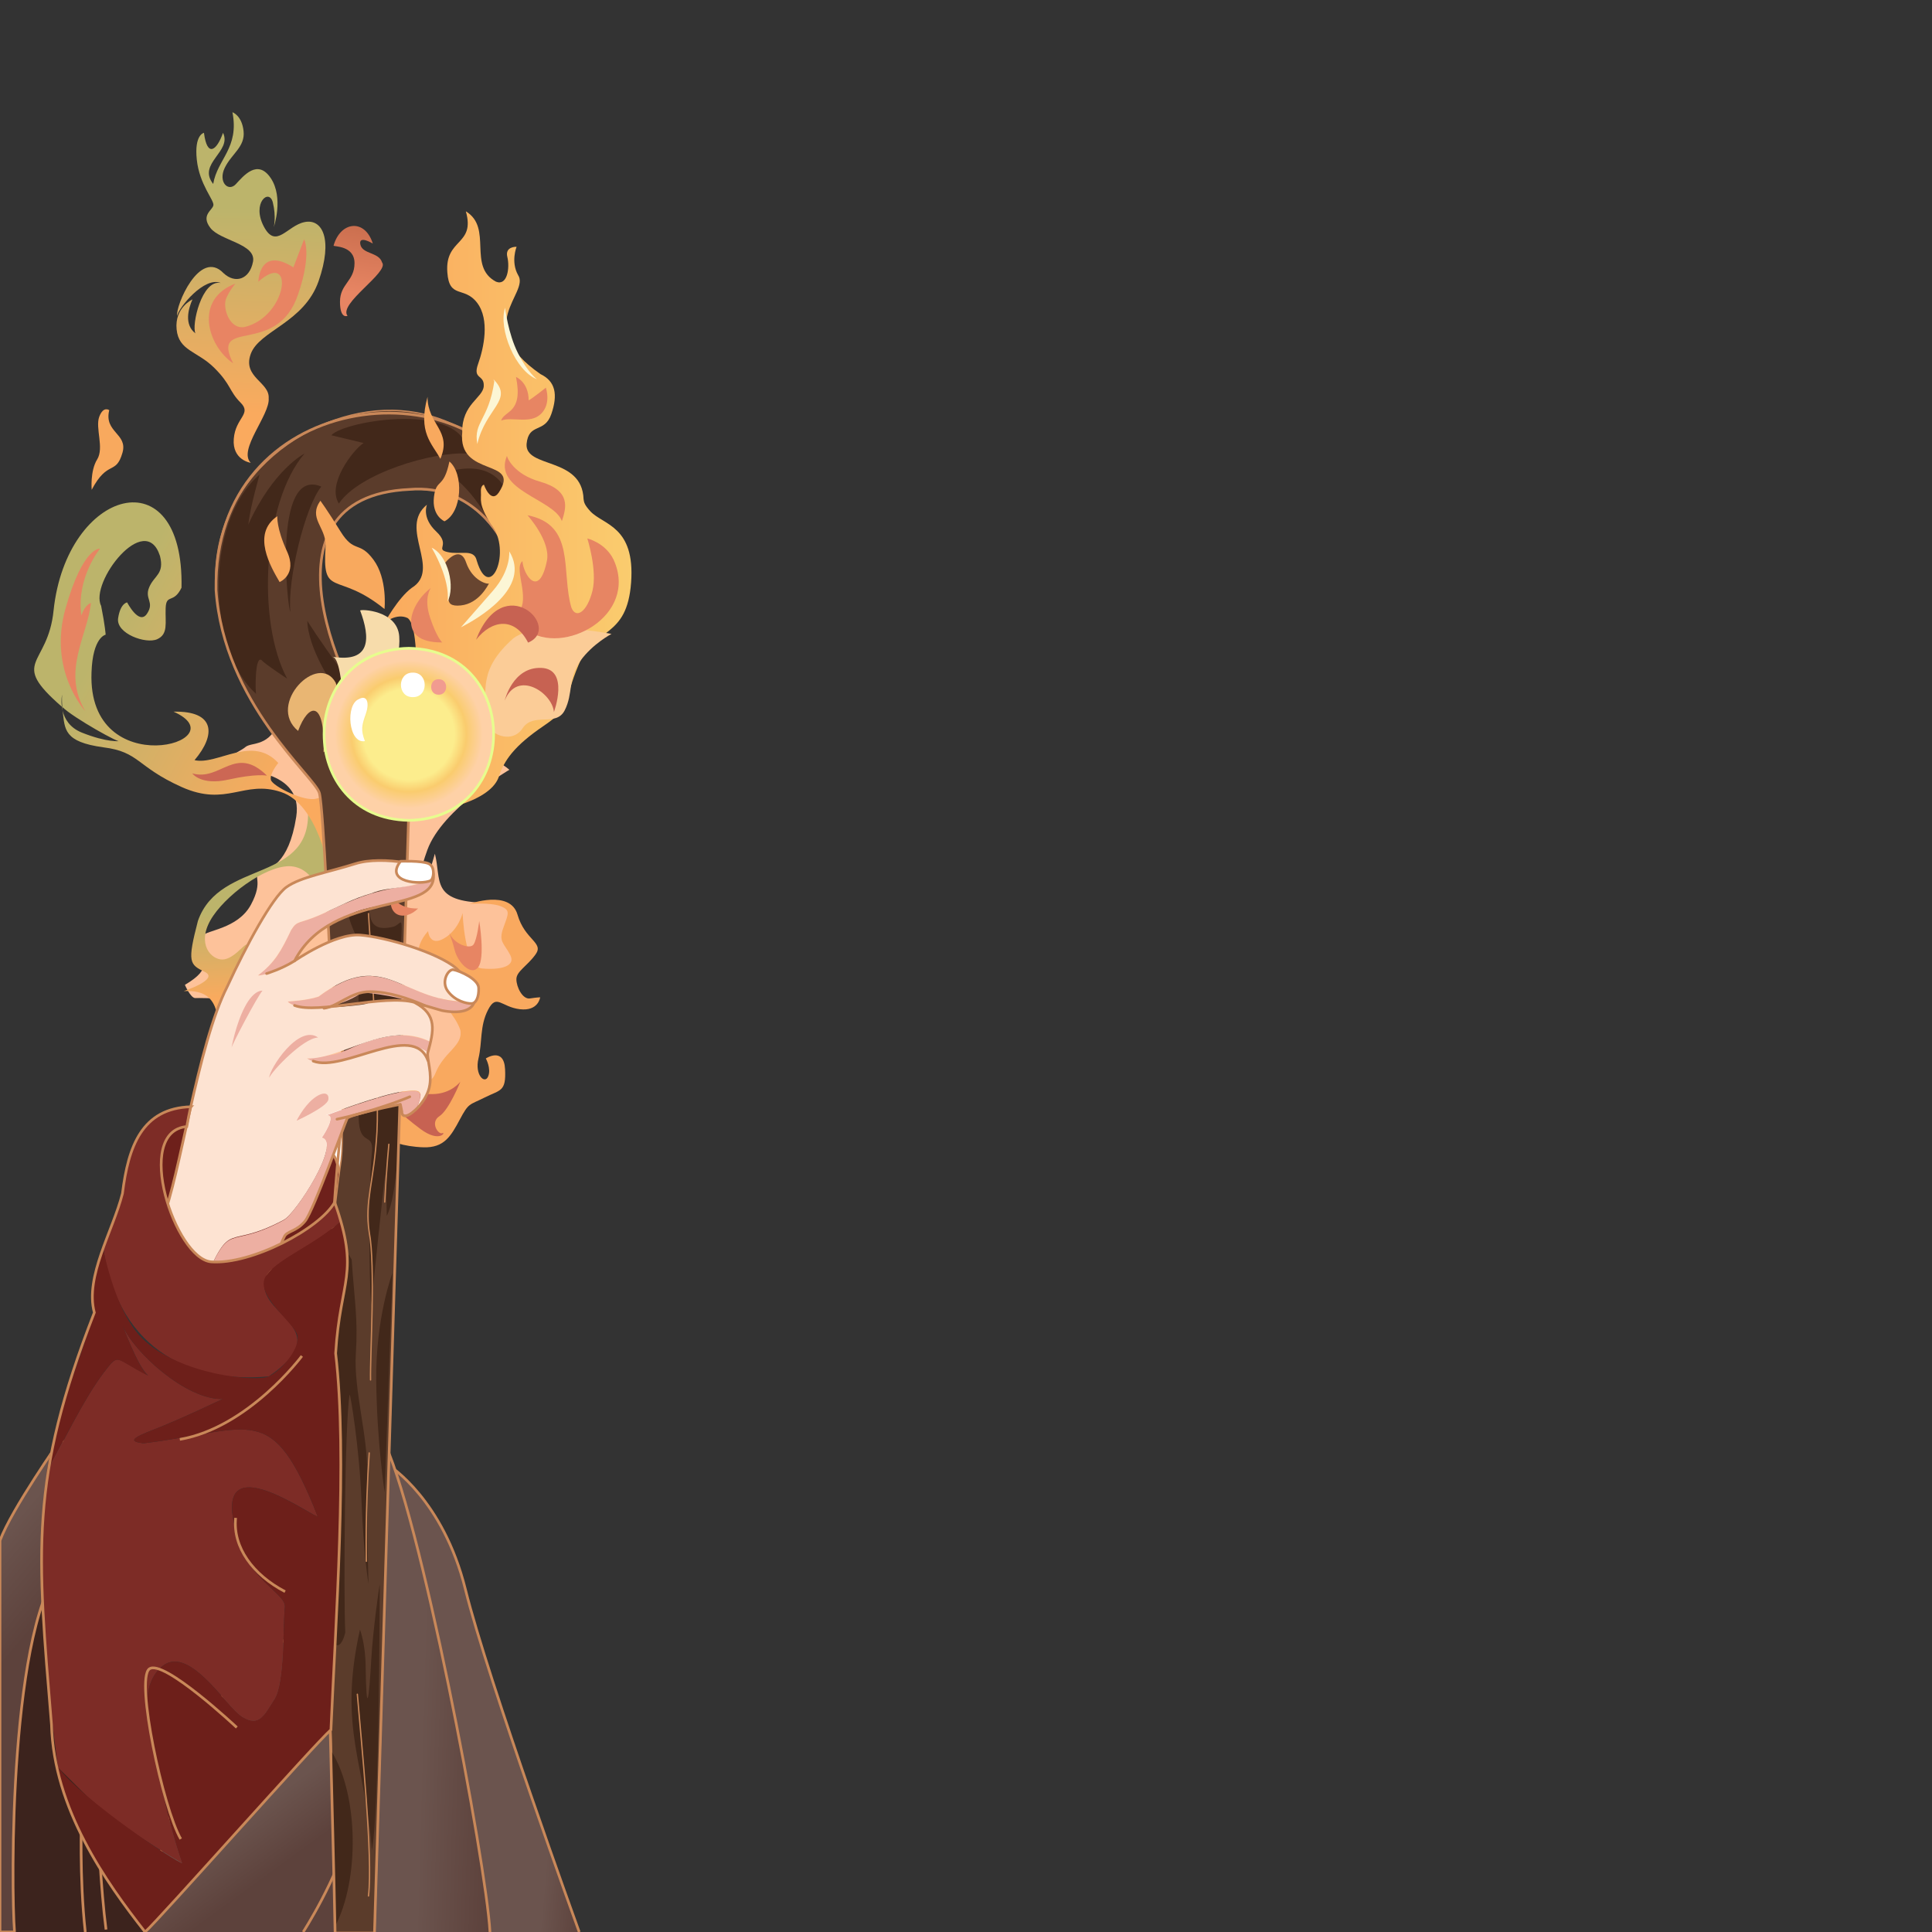 <svg version="1.1" id="图层_1" xmlns="http://www.w3.org/2000/svg" x="0" y="0" viewBox="0 0 1024 1024" style="enable-background:new 0 0 1024 1024" xml:space="preserve"><rect x="0" y="0" width="1024" height="1024" fill="#333333" stroke="none"/><style>.st3{fill:#c76252}.st11,.st7{fill:#fff;stroke:#c98859;stroke-width:1.417;stroke-miterlimit:10}.st11{fill:none}.st16{fill:#42281a}.st17{fill:none;stroke:#c98859;stroke-width:.709;stroke-linecap:round;stroke-linejoin:round;stroke-miterlimit:10}.st20{fill:#684530}.st22{fill:#fcf6d5}.st23{fill:#e78563}.st24{fill:#f8a95e}.st27{fill:#edafa2}.st29{fill:none;stroke:#c98859;stroke-width:1.417;stroke-linecap:round;stroke-linejoin:round;stroke-miterlimit:10}.st30{fill:#7d2c26}.st32{fill:#fff}</style><path d="M257.5 478.5c-29.4-.6-23.4-11.9-27-26l-5 17s-7 3 1-19S270 408 270 408c-33.8-29-59.3 64.5-78 13.5-11.5-27-6.5-31-20.5-41s-17.5-15-23 .5-15 12-18.5 15-15.9 7.4-9.2 10 40.2 1.5 36.2 27-14.5 27.5-19 29.5 2 4-5 17-24 13.5-25.5 16.5c-.9 13.8 5.9 16.8-9.5 26 0 0 3 7 5.5 7s32.5-1.5 44.5 16c15.5 19.9 60.2 62.8 76 46.5 6-10.5 13.5-9.5 20-32s16-35.5 20-36.5 8 0 8-1.5l2.5-14.5c-1-19 3.5-27-17-28.5z" style="fill:#fdc29a"/><linearGradient id="SVGID_1_" gradientUnits="userSpaceOnUse" x1="142" y1="529.32" x2="139.624" y2="463.963" gradientTransform="translate(-.02 -.905)"><stop offset="0" style="stop-color:#faaa5e"/><stop offset=".699" style="stop-color:#bcb46b"/></linearGradient><path d="m182 438.3-18.9-10.8c3.6 41.3-46.5 27.2-58.2 60.6-5.7 21.9-4.5 23.1 3.6 27 8.1 3.9-11.1 10.2-11.1 10.2 23.6-1.3 14.5 20.7 23.4 24.3 21.1 2.3 21.1-20.2 13.5-36.9-3.6-12-2.4-11.4-3.6-12-1.2-.6-7.5 8.7-13.8 7.8-6.3-.9-12.9-9.9-3.9-23.1s30.9-28.2 42.6-26.1 12.6 15.9 16.5 11.1c12-13.9 13.1-16.7 9.9-32.1z" style="fill:url(#SVGID_1_)"/><path d="M280.9 529.2c-3.9.6-7.2-6-7.2-10.2s5.7-6.9 10.2-13.2-5.7-7.5-9.6-21-25.5-5.7-25.5-5.7 11.1-.9 16.5 1.2 4.2 3.9 1.5 11.4.3 8.1 3.6 14.4c3.3 6.3-5.7 8.1-15 7.2-9.3-.9-10.2-29.4-10.2-29.4s-2.1 9-9.9 13.5-8.4-3.9-8.4-3.9C209.6 512.9 239 530.6 244 546c1.5 8.4-8.7 11.4-13.2 22.8s-18-.9-18.9-3.6l-8.7 29.7s.3 6.6 1.2 8.1 9.3 4.8 20.1 5.1 14.4-5.7 19.2-14.7 4.8-7.5 13.2-11.7 11.4-3 10.8-15-10.2-5.7-10.2-5.7 3 5.4 1.2 9.6c-1.8 4.2-7.2-.9-5.1-9.6 2.1-8.7.6-17.1 5.1-25.8s6.9-1.5 16.8-.3 10.8-6.3 10.8-6.3-1.5 0-5.4.6z" style="fill:#f9a95f"/><path class="st3" d="M234.4 600.6c-2.1.9-6.6-5.7-1.5-9s11.1-18.3 11.1-18.3-4.8 6.6-15 6.6-20.7-.3-22.8-6.9l-3.6 7.8s10.2 10.2 20.4 17.7 13.5 1.2 11.4 2.1z"/><linearGradient id="SVGID_00000112607333841153481790000015972434233178049434_" gradientUnits="userSpaceOnUse" x1="138.903" y1="434.248" x2="-10.022" y2="352.962" gradientTransform="translate(-.02 -.905)"><stop offset="0" style="stop-color:#faaa5e"/><stop offset=".699" style="stop-color:#bcb46b"/></linearGradient><path style="fill:url(#SVGID_00000112607333841153481790000015972434233178049434_)" d="M32.8 374.5c.1.7.2 1.4.4 2.1-.1-.7-.1-1.3-.2-1.9l-.2-.2z"/><linearGradient id="SVGID_00000005951465106297159110000012518758185488991878_" gradientUnits="userSpaceOnUse" x1="129.016" y1="452.095" x2="-20.247" y2="370.624" gradientTransform="translate(-.02 -.905)"><stop offset="0" style="stop-color:#faaa5e"/><stop offset=".699" style="stop-color:#bcb46b"/></linearGradient><path style="fill:url(#SVGID_00000005951465106297159110000012518758185488991878_)" d="M186.8 454c.6-2.9-4.9-26.4-6.6-31-.6-.9-6.3-1.5-12.6.3s-23.1-6.6-24-9.9 3.9-9 3.9-9c-13.8-15.1-32.2 1.3-44.4-1.5 11.4-13.4 11.1-26.2-11.1-25.7 35.6 15.9-45.7 38.7-43.5-20.7.6-18.9 7.5-20.1 7.5-20.1s-.3-4.8-2.4-15.3c-6.3-12.3 23.4-50.8 31.2-26.4 2.4 9.6-3 10.2-5.7 16.5s3 7.8-1.2 14.1-10.5-6-10.5-6-3.6.3-4.8 8.4 14.7 13.8 20.7 11.1c6-2.7 4.2-8.7 4.5-16.5s4.2-2.1 8.4-10.8c1.5-70.3-60.9-52.7-67.8 12-3 30.2-24 26.4 4.4 51.1-.5-3.6.1-6.4.1-6.4s-.2 2.2.1 6.5c6.1 5.9 31.1 19.8 30.5 18.1 0 0-6.6.9-20.1-4.5-6.5-2.6-9.2-7.4-10.2-11.6 1.2 9.9.5 16.5 21.6 19.4 19.2 2.4 17.4 10.2 41.4 21s33-3.9 52.8 2.7 25.5 42.3 25.5 42.3L186 638.2c9-22.9.8-176.4.8-184.2z"/><linearGradient id="SVGID_00000096763134754902047190000015908874083462203030_" gradientUnits="userSpaceOnUse" x1="130.447" y1="219.788" x2="136.385" y2="64.818" gradientTransform="translate(-.02 -.905)"><stop offset="0" style="stop-color:#faaa5e"/><stop offset=".699" style="stop-color:#bcb46b"/></linearGradient><path style="fill:url(#SVGID_00000096763134754902047190000015908874083462203030_)" d="M161.5 117.7c-9.3 1.8-15.2 14.7-21.7 2.3s2.9-20.4 4.8-12.7c1.9 7.7.5 13.1.5 13.1s5.4-15.6-1.6-26-14.5-1.1-18.5 3.2c-4 4.3-9.5-1.1-5.9-8.6s10.9-11.1 10-19.5-5.9-10-5.9-10c3.7 19-8 24.8-10.2 38-8.6-10.8 10.1-17.2 5.2-27.1-3.3 9.4-8.4 13.3-10.1 0 0 0-5.2.9-3.8 14.2 1.4 13.3 9.3 21.5 8.8 24.2-.5 2.7-6.8 5.2-1.6 12 5.2 6.8 24.4 8.4 22.6 17.9s-9.5 11.8-15.6 6.1c-12.7-13.3-25.6 17.6-24.6 22.6.8-4.4 14.5-21.1 23.1-17.4-10.1-2.1-15.6 22.6-13.4 26.7-6.1-4.6-3.8-13-1.6-18 0 0-9.5 4.3-8.4 15.8s10.9 11.5 19.9 20.4 7.9 12.4 14 18.5-2.7 7.9-3.6 19.2 9 12.7 9 12.7c-6.9-6.8 10.3-25.5 9.5-34.2.6-8.6-14-11.1-9.5-23.5s28.3-16.5 36-38.7 1.9-33.1-7.4-31.2z"/><path class="st7" d="M177.5 584.8c34.1.1 34.1 56.5 0 56.6-34.1-.1-34.1-56.5 0-56.6z"/><path d="M183.4 632.2c-8-17.7 2-21.4-29.4-32.9s-56-17.1-67.1-3.1-20.3 22-8.3 47.1c18.5 38.4 80.6 48.6 103.8 29.2 4-12.7 1.1-28.8 1-40.3z" style="fill:#6e201b;stroke:#c98859;stroke-width:1.417;stroke-miterlimit:10"/><linearGradient id="SVGID_00000067225694826493225330000012423593301304584840_" gradientUnits="userSpaceOnUse" x1="-31.908" y1="853.39" x2="2.092" y2="882.39" gradientTransform="translate(-.02 -.905)"><stop offset="0" style="stop-color:#6b544e"/><stop offset="1" style="stop-color:#5d423c"/></linearGradient><path style="fill:url(#SVGID_00000067225694826493225330000012423593301304584840_);stroke:#c98859;stroke-width:1.417;stroke-miterlimit:10" d="M32.2 762.9S6.1 800 0 816.5V1024h22.7c7.1-23.4 69.8-188.7 65.4-213l-55.9-48.1z"/><linearGradient id="SVGID_00000113332236429828461150000000948051741850624674_" gradientUnits="userSpaceOnUse" x1="139.639" y1="957.166" x2="158.639" y2="983.166" gradientTransform="translate(-.02 -.905)"><stop offset="0" style="stop-color:#6b544e"/><stop offset="1" style="stop-color:#5d423c"/></linearGradient><path style="fill:url(#SVGID_00000113332236429828461150000000948051741850624674_);stroke:#c98859;stroke-width:1.417;stroke-miterlimit:10" d="M76.9 1024s13.6-81.3 29.7-109.7 66.6-64.3 70.2-56.4c3.6 7.9 37.1 38.3 36.7 52.1s-20.9 114-20.9 114"/><path class="st11" d="M160.7 1024s18.1-28.1 24.4-52.9"/><path d="M7.7 1024c-1.8-22.3-3.1-166 26.9-196.5 0 0 1.6 2 2 4.7S76.9 1024 76.9 1024" style="fill:#3c231d;stroke:#c98859;stroke-width:1.417;stroke-miterlimit:10"/><path class="st11" d="M56.2 1022.7c-2.8-21.3-4.3-55.6-4.3-55.6M45.2 1024c-3.2-28.9-2-61.2-2-61.2"/><linearGradient id="SVGID_00000091725017549554625110000015019869298096564616_" gradientUnits="userSpaceOnUse" x1="296.577" y1="910.079" x2="318.455" y2="912.067" gradientTransform="translate(-.02 -.905)"><stop offset="0" style="stop-color:#6b544e"/><stop offset="1" style="stop-color:#5d423c"/></linearGradient><path style="fill:url(#SVGID_00000091725017549554625110000015019869298096564616_);stroke:#c98859;stroke-width:1.417;stroke-miterlimit:10" d="M307 1024s-48.5-133.8-60.3-181.5-40.2-65.5-40.2-65.5c-4.3 1.7-9.2 244.2-10.7 247"/><linearGradient id="SVGID_00000050659112543482555270000015141908664229784237_" gradientUnits="userSpaceOnUse" x1="224.078" y1="894.769" x2="261.078" y2="895.769" gradientTransform="translate(-.02 -.905)"><stop offset="0" style="stop-color:#6b544e"/><stop offset="1" style="stop-color:#5d423c"/></linearGradient><path style="fill:url(#SVGID_00000050659112543482555270000015141908664229784237_);stroke:#c98859;stroke-width:1.417;stroke-miterlimit:10" d="M259.7 1024c-1.9-36.1-37.7-225.5-57.2-261.9l-6.3 16.2-7.1 245.8"/><path d="M212.5 217.7c-45.9-3.4-102.1 35-98 95.1s52.6 99.2 54.8 107.7 5.6 89.5 5.6 89.5 10.4 62.6 7.8 71.6c-2.6 9-.4 20.1-1.9 33.2-16.6 110.9-3.3 299.4-3.1 409.4h20.9l18.5-608.4s-2.6-6.3-11.6-19.8c-24.7-28.1-71.8-132.8 11.4-136.5 34.6-2.9 49.2 27.6 49.2 27.6l13.8-25c0-.1-21.6-41.1-67.4-44.4z" style="fill:#5b3c2b;stroke:#c98859;stroke-width:.709;stroke-linecap:round;stroke-linejoin:round;stroke-miterlimit:10"/><path class="st16" d="m175.9 928.6 1.5 92.8c13.4-25.2 12.5-70.1-1.5-92.8zM201.3 839.8c-.4 1.1-3.7 25-4.5 39.5-1.3 23-2.6 30.2-3 4.5 0-12.3-3-20.1-3-20.1-11.9 53 3.3 72.4 6.3 117.1 4-21.1 4-124.4 4.2-141zM199.4 731.7c.4 33.5 4.5 59.3 4.5 59.3l4.1-116.3s-8.9 23.5-8.6 57zM186.4 667.6c1.5 22.4 3.4 31.3 2.2 50s6.3 43.2 6 62.6c-.3 19.4.7 59.3.7 59.3s-2.6-15.7-3.7-44-6-57.4-6.3-56.3c-2.5 13.8-3.3 104.6-2.3 126-1.5 6.7-5.6 11.9-8.2-1.5-15.2-34.9-4.2-120.7-4.4-156.9-.3-22.4 1.7-41.1 10-47.7 1.1 0 6 8.5 6 8.5zM183.8 475.6c-.4 14.5 6.3 19 6.3 27.6s-.4 74.2 0 89.5 7.8 7.1 7.1 17.5c-1.8 13.9-1.8 68.7-.4 81.2 0 0 7.1-70.1 7.5-69s.7 22 .7 22c10.8-20.2 6.7-131.8 7.9-152.1 0-6.4-1.1-1.9-4.5-1.1-15.3 3.7-11.5-9.1-14.1-15.7l-10.5.1z"/><path class="st17" d="M195.3 484.2s6 88.7 4.5 115.6c-1.5 26.9-6.7 36.9-4.1 53.3 3.4 17.8.4 65.1.7 78.3"/><path class="st16" d="M247.9 240.4c-1.2-28.1-65.4-17.6-72.3-9.7l17.1 4.1c-5.7 3.8-19.6 21.9-13.1 32.1 10.7-16 49.8-27.7 68.3-26.5zM170.3 257.9c-26.4-11.1-17.6 67.1-16.4 66.3-1.6-16.7 7.6-55.3 16.4-66.3z"/><path class="st16" d="M161.4 240.4s-16.4 8.2-29.8 37.6c1.1-9.7 6-26.5 6-26.5-29.5 25.3-27.7 93.4-1.8 116.3-.5.2-.9-21.3 3-17.8 1.5 1.9 13.4 9.7 13.4 9.7-16.3-30.3-12.9-93.6 9.2-119.3zM162.9 329.1s-.4 7.8 6.7 22c7.1 14.2 12.3 18.3 12.3 18.3l-.4-13.4c-12.6-17.2-18.6-26.9-18.6-26.9zM266.2 256.5c-10.1-13.8-29.8-6-29.8-6s11.6 4.8 23.8 27.3l18.4 9.2c-.1 0-2.4-16.8-12.4-30.5z"/><path class="st11" d="M177.6 1024c-2.4-124.6-11.2-317.8 5.1-442.5 2.6-9-7.8-71.6-7.8-71.6s-3.4-80.9-5.6-89.5-50.7-47.7-54.8-107.7C112.8 206 249.1 192.2 280 262l-13.8 25s-14.5-30.6-49.2-27.6c-83.1 3.8-36.2 108.3-11.5 136.4 9 13.4 11.6 19.8 11.6 19.8L198.5 1024"/><linearGradient id="SVGID_00000111161016629409292450000008323557412173684380_" gradientUnits="userSpaceOnUse" x1="203.474" y1="272.555" x2="334.369" y2="272.555" gradientTransform="translate(-.02 -.905)"><stop offset="0" style="stop-color:#faaa5e"/><stop offset="1" style="stop-color:#facc6e"/></linearGradient><path style="fill:url(#SVGID_00000111161016629409292450000008323557412173684380_)" d="M312.9 271c-3.1-3.4-3.4-4.8-3.6-6.5-.8-22.6-31.1-16.1-30.2-29.2 1.1-11.4 9.5-5.4 13.1-15.8 3.6-10.4 2.2-17.4-5.7-21.2-36.8-25.5-5.5-42.8-11.9-52.5-4-7.1-.8-15-.8-15s-6.3-.3-4.9 5.4 0 15.5-6 13.1c-15.3-8.1-1.5-28.5-16-37.3 5.2 18.2-11.2 14.2-9.8 32.4 1 14.2 9 7.1 15.8 16.1 6.8 9 3.5 24 .5 32.4s3.3 5.4 3 11.7-11.7 9.5-11.4 24.5c-2.5 24.4 31.4 13.5 19.4 31.9-4.3 6.3-7.9-4.1-7.9-4.1s-1.9.3-1.6 4.1c.3 3.8-1.6 6 5.4 16.9 11.3 14-.6 42.3-7.6 19.3-1.4-6.6-8.7-3-15.5-4.6s1.9-3.5-6-10.9-4.9-14.2-4.9-14.2c-15.4 12.4 8 34.2-8.1 44.1-7.3 5.4-14.4 18.5-14.4 18.5s6.3-5.4 12.3-2.5c10 7.4.4 87.6 2.4 103.7 9.4-.2 40.3-5.2 45.7-19.1 2.9-9.2 8.4-16.9 24-27.5s9.8-12 18.5-32.4 25.6-13.6 27.8-43.6c2.2-30-14.8-30.4-21.6-37.7z"/><path d="M272.1 338.3c-18.6 16.6-14.2 27.2-15 42 .8 9.3 14.2 14.4 19.9 5.7s17.7-.5 22.3-9.5 1.6-16.9 8.2-26.1 16.6-14.4 16.6-14.4-38.4-7.8-52 2.3z" style="fill:#fbcc97"/><path class="st20" d="M259.3 309.1zM247 298c-3.5-10.3-12.3 1.4-12.3 2.2l4.1 8.7c.5 4.9-5.2 13.1 5.4 12 9.8-1 14.5-10.9 15-11.7-.4.7-8.7-1-12.2-11.2z"/><path d="M211.6 337.2c-1.1-13.9-20.7-14.4-20.7-13.6 5.4 14.5 5.9 27.8-14.7 24.5 4.9.5 5.7 26.5 5.5 26.4l21.8-7.6c0-.1 9.2-15.8 8.1-29.7z" style="fill:#f7dcab"/><path class="st22" d="M261.2 313.2c-9.8 11.2-16.9 19.3-16.9 19.3 8.9-4.6 37.6-21 25.6-40.3 0 0 1.1 9.8-8.7 21zM228.8 290.3c10.6 18.5 8.4 28.6 8.4 28.6 4.1-7.6.5-24.4-8.4-28.6zM253 235.3c4.4-19.1 19.6-23.3 8.5-34.3l.5 1.1c-3 20.7-11.2 21.5-9 33.2zM274.5 187.1c-5.2-10.3-6.8-24-6.8-24-3.7 11.3 5.6 33.6 16.9 37.9 0 0-4.9-3.5-10.1-13.9z"/><path class="st23" d="M325.2 296.6c-4.4-9-13.9-11.2-13.9-11.2s5.4 16.9 2.7 27.8c-2.7 10.9-8.7 15.3-11.2 8.7-5.5-19 2.5-43.8-23.2-48.8 0 0 12.3 13.6 10.3 24-4.2 20.8-12.6 7.2-13 .3-5.3 4.3 6.1 22.3-4.1 28.9l6 7.4c19.5 14.5 60-7.3 46.4-37.1zM228 327.5c-3.6-10.6.3-15.8.3-15.8-11.4 8.5-18.4 29.1 6.1 28.8 0 0-2.8-2.3-6.4-13z"/><path class="st3" d="M286.9 354c-15.2-.6-19.4 17.3-19.4 17.3 6.6-16.5 25.2-4.2 26.1 6.1 0 0 8.4-22.8-6.7-23.4zM279.9 340.6c18.6-7.8-13.1-39.1-27.6-1.5 8.4-10.7 20.5-12.3 27.6 1.5z"/><path class="st23" d="M286.6 219.5c5.8-5.5 2.7-14 2.7-14s-7.3 5.8-9.1 6.7c0-9.7-6.7-12.4-6.7-12.4 3.9 19.4-6.1 17.6-7.9 23.1 5.8-2.2 15.2 2 21-3.4zM286.3 255.3c-14-3.9-17.6-12.8-17.6-13.7-7.7 18.3 25.1 23 29.1 34.6 2.2-6.8 5.2-16.1-11.5-20.9zM251 500.6c-1.7 2.6-10.2.2-13-6.4.6 1.5 1.9 5 3 9.4 1.5 6.1 8.5 14 12.4 9.1 3.9-4.9.6-24.6.6-24.6s-1.1 9.7-3 12.5zM238 494.2c-.2-.6-.4-.9-.4-.9.2.3.3.6.4.9zM207.6 473.6c-3 12.1 6.9 15 14 7.9 0 0-11.2.9-14-7.9z"/><path class="st24" d="M147 273.6c-13.9 9.3-3.4 27 1.2 34.9 0 0 9.6-3.9 3.9-16.3-5.7-12.4-5.1-18.6-5.1-18.6zM226.6 210.3c-5.2 19 2.3 24.6 6.8 32.9 6.4-14.9-6.8-18-6.8-32.9zM169.8 265.4c-6.5 9.3 2.8 13.8 2.8 23.6-2 28.8 5.6 13.1 31.2 33.8 0 0 1.7-16-5.9-26.2-7.6-10.2-10.1-3.1-17.4-14.9-7.3-11.8-10.7-16.3-10.7-16.3zM238.2 244.6c-3.1 14.9-7 8.7-8.2 18.8-1.2 10.1 5.6 12.9 5.6 12.9 9.5-4.9 10.2-25.4 2.6-31.7z"/><path d="M171.5 398.7c.9-28.7-8.2-25.8-13.5-11.3-17-14 10.8-42.2 19.9-25.6 5 13.1 1.2 30.9-6.4 36.9z" style="fill:#e9b673"/><radialGradient id="SVGID_00000024691680493475455150000009784198016111596170_" cx="216.72" cy="390.105" r="45.277" gradientTransform="translate(-.02 -.905)" gradientUnits="userSpaceOnUse"><stop offset=".532" style="stop-color:#fced8d"/><stop offset=".672" style="stop-color:#facc6e"/><stop offset=".866" style="stop-color:#fed1a7"/></radialGradient><path style="fill:url(#SVGID_00000024691680493475455150000009784198016111596170_);stroke:#e7fd8e;stroke-width:1.417;stroke-miterlimit:10" d="M216.7 343.6c59.9 1 59.9 90.2 0 91.2-59.9-1-59.9-90.2 0-91.2z"/><path class="st27" d="M218.8 469.2c-20.2 2.4-30.6 6.9-49.2 15.8-11.1 4.9-11.9 2.6-15.3 8-5.7 12-8.1 16.5-17.6 24.1 25-3.3 18.1-18.4 45.8-30.8 16.3-10.6 45.7-3.7 47.2-22.6-2.5 2.4-6 4.7-10.9 5.5zM213.6 578.7c-12.2 1.6-41.2 12.7-41.2 12.7 7.3-1.5-2.5 12.7-2 11.7 11.1 2.2-14.2 40.9-20.2 43.7-31.3 16.8-26.8-2.1-42.8 34.2 9.8 1.2 21 2.5 24.3 2.6 6.2.3 9.1-7.8 10.1-9.3s7.3-15.3 8.5-18.6 6.5-2.8 11.1-8.5 21.2-52.3 22.3-54.4c1.1-2.1 28.2-7.5 28.2-7.5l.8 3.9s-.3 2.8 2.6 2.1c1.3-.3 3.4-1.8 5.6-4.1 3.1-8.4 3.3-9.9-7.3-8.5zM234.1 535.5c8.5 2.1 15.8.1 17.1-4.5-38.6 1.5-46.1-29.6-82.3-2.7-6.2 2.1-16.3 2.6-16.3 2.6 10.2 8.2 33 .5 39.1-4.9 0 0 17.5 1.1 29.7 6.3-.9-.6-1.5-.9-1.5-.9s6.4 1.7 14.2 4.1zM205.1 549.4c-16.1 3.1-20.5 8-28.7 9.6s-13.7 2.1-13.7 2.1c14.8 9.6 47.2-15.7 63.9-3.3.3-2.1.8-3 1.4-5.6-4.8-2.1-13-4.7-22.9-2.8z"/><path d="M193.9 532.1c-2.3.7-37.2 4.9-41.4-1.3 0 0 10.1-.5 16.3-2.6 36.2-26.9 43.8 4.3 82.3 2.7 1.5-22.4-41.5-33.3-60.4-35.4-13.5-1-34.7 13.7-34.7 13.7s.2-.4.6-1c-4.6 4.8-17.4 9.2-19.9 8.8 8.9-6.7 12.5-13.4 17.6-24.1 3.4-5.4 4.1-3.1 15.3-8s17.1-8.5 27.2-11.4c10.2-4.4 24-1.4 32.9-9.9.2-5.3-26.8-10.3-41.5-5.9-14.5 4.6-29 7-36.5 12.4s-21.5 31.3-31.3 52.6c-16 31.3-25 100.9-34.4 123.2l5.2 32.9s7.6 1 16.3 2c15.9-36.3 11.5-17.5 42.8-34.2 6.2-2.9 31.1-41.2 20.2-43.7-.5 1.2 9.3-13.4 2-11.7 0 0 29-11.1 41.2-12.7 10.6-1.4 10.4.1 7.4 8.4 9.2-7.3 6.3-21.9 5.5-29.1v-.1c-16.5-12.5-49.2 12.9-63.9 3.3 18.7.5 42.6-20.3 65.3-8.9 8.4-26.8-27.2-23.2-34.1-20z" style="fill:#fde3d2"/><path class="st29" d="M241.8 513.2c-9.6-8.3-37.5-16.6-51-17.6s-34.7 13.7-34.7 13.7c19.9-38.1 76.3-23.7 73.6-46.3-.5-4.1-26.9-9.8-41.4-5.2-14.5 4.6-29 7-36.5 12.4s-21.5 31.3-31.3 52.6c-16 31.3-25 100.9-34.4 123.2l5.2 32.9s34.4 4.4 40.7 4.7c8.9.6 14.8-20.6 18.6-27.9 1.2-3.3 6.5-2.8 11.1-8.5s21.2-52.3 22.3-54.4c1.1-2.1 28.2-7.5 28.2-7.5l.8 3.9s-.3 2.8 2.6 2.1c2.9-.7 10.1-7.3 11.9-14.8s-1.3-15-.8-18.4c3.3-11.9 5.1-20.3-6.7-26.6 0 0 6.5 1.8 14.2 4.1 19.1 3.7 23.8-7.2 7.6-22.4z"/><path class="st30" d="M43.5 949.5c18 18 53 38 53 38S89.5 968 86 947s-15.5-49-1-63 34.5 20.5 43.5 26 11.5-1 17-9.5 4.5-41 5.5-48.5-20-14.5-25.5-39c-14.1-47.3 34.7-12.7 43-9-24.7-62.5-34.3-46.1-92.5-39-7.5-1-7-2.5 6-7.5s36-16 36-16c-19.4.6-47.6-25.3-53-39 0 0 8 22 13.5 26.5-18-9-15-12.5-23.5-1.5-11.4 15.2-21.6 37.4-30.1 52.4-7.2 48 .4 115.6 5.8 156.9 4.4 4.3 8.8 8.7 12.8 12.7z"/><path class="st30" d="M142.5 729.5c39.1-26.9-11.2-32.7-1-54 7.3-9.1 24.6-15.3 39-28.1-1.5-5.8-2.9-10.1-2.9-10.1-8 14-44.1 33.2-65.5 31.6-19-1.7-41.4-69.2-12.9-71.7 0 0 1.6-9.7 2.2-10.5-26.2 1.2-33.2 20.5-36.4 46.1-1.7 6.9-6.3 18.8-10.2 29.2 8.4 55.6 49.2 71.2 87.7 67.5z"/><path d="M141.5 675.5c-8 10 14 25 16 32s-8.5 19-15 22-47-.5-67-20c-10.8-10.5-17.2-31-20.9-47.6-6.6 16.3-6.3 21.2-4.7 34C43.7 717.4 30 749 24.8 780c8.4-14.9 18.8-37.2 30.1-52.4 8.5-11 5.5-7.5 23.5 1.5C73 724.5 65 702.5 65 702.5c5.6 14 33.8 39.6 53 39 0 0-23 11-36 16s-13.5 6.5-6 7.5c58.4-7.2 67.9-23.3 92.5 39-8.4-3.6-57-38.4-43 9 5.5 24.5 26.5 31.5 25.5 39s0 40-5.5 48.5-8 15-17 9.5-29-40-43.5-26-2.5 42 1 63 10.5 40.5 10.5 40.5c-2.6-.1-52.2-33-65.8-50.8 3.5 32.4 34.4 71.3 46.2 87.3 7.7-6.9 90-99.6 98.7-107 2.1-56.1 8.9-145.1 2.4-199.5.6-29.3 12.2-42.3 2.4-70-14.3 12.7-31.6 18.9-38.9 28z" style="fill:#6d1f1a"/><path class="st11" d="M101.2 586.6c-.5.8-2.2 10.5-2.2 10.5-28.5 2.6-6.2 70 12.9 71.7 21.3 1.6 57.6-17.6 65.5-31.6 13.5 38.4 2.9 40.4.5 80.1 6.4 54.1-.1 143.8-2.5 199.5-8.6 7.5-90.8 100.3-98.5 107.2-20.8-26.5-48.4-65.4-49.6-109.8-7.6-92-11.8-130.1 22.7-218.5-5.1-19 9.9-43.4 14.9-63.1 3.1-25 10.3-45.2 36.3-46z"/><path class="st11" d="M160 718.7s-28.3 38-64.7 44.2M124.9 804.5c-1.6 15.6 9.2 30.2 26.2 39.1M125.5 915.6s-39.1-36.7-46.4-31 7.3 73.9 16.7 90.1"/><path class="st7" d="M240.5 514c-2.8-.7-7 6.2-3.1 11.4s9.8 6.5 12.4 6.5 4.1-3.6 3.9-8.3c-.2-4.7-9.8-8.9-13.2-9.6zM212.3 456.5c-8.9 11.4 11.1 12.5 15.8 10.3 1.8-.8 2.8-7.5-1-9.1s-14.8-1.2-14.8-1.2z"/><path class="st27" d="M122.7 555.4c.2-1.7 13.6-27.1 16.4-30.3 0 0-4.4-.8-9.3 8.5s-7.1 21.8-7.1 21.8zM142.7 571.2c1.6-3.7 18-21 25.9-21.3-10.4-7.3-25.9 16.7-25.9 21.3zM157.2 594s16.1-7.3 16.8-11.1-2.8-4.7-8-.5-8.8 11.6-8.8 11.6z"/><path class="st29" d="M156.1 509.3c-7 4.4-14.8 6.7-14.8 6.7M219.8 531.3c-16.2-4.5-51.3 6.4-63.7 1.6"/><path class="st29" d="M171.7 534.4c7.3-.8 14.2-8.8 24.3-8.8s20.5 3.6 29 7.3M226.8 562.1c-7.6-21-44.9 6.5-60.8.3M217.2 581.3c-1.6.8-19.4 7.8-38.6 11.9"/><path class="st32" d="M218.8 356.5c8.4-.1 8.4 13.1 0 13-8.4.1-8.4-13.1 0-13zM193.4 392.8c-2.3-6-1.6-8.5.5-14.5s.5-10.1-3.6-7.8c-7.4 2.8-5.6 23.9 3.1 22.3z"/><path d="M232.5 360c5.3-.1 5.3 8.3 0 8.2-5.3.1-5.3-8.3 0-8.2z" style="fill:#f19b90"/><path class="st17" d="M203.9 637.1c1.1-19.8 2.2-30.6 2.2-30.6M195.7 770.1c-2.2 32.1-1.5 56.3-1.5 57.4M189.4 898c2.1 25.5 8.4 86.4 5.9 106.9"/><path class="st24" d="M57.9 217.4c-2.9 11.8 10 12.4 7 22.6-3.5 12.1-7.8 3.5-16.3 19.6 0 0-.9-10 2.9-16.1s-1.1-16.7 1.1-22.6 5.3-3.5 5.3-3.5z"/><path d="M136.9 149.3c19.5-17.2 15.6 18.3-7.1 24-8.4 1.6-11.8-10.4-10-14.9s5-8.1 5-8.1c-22 8.3-15 32.8-1.2 42.3-12.5-24.9 23.2-3 34.4-36.6 7.4-21.5 3.2-29.2 3.2-29.2s-4.3 11.3-5.7 14.9c-15.2-9.6-18.2 2-18.6 7.6z" style="fill:#e88463"/><linearGradient id="SVGID_00000036226768221330798600000008421368967004442786_" gradientUnits="userSpaceOnUse" x1="192.278" y1="119.638" x2="185.171" y2="168.79" gradientTransform="translate(-.02 -.905)"><stop offset="0" style="stop-color:#ca6e4e"/><stop offset=".742" style="stop-color:#e78563"/></linearGradient><path style="fill:url(#SVGID_00000036226768221330798600000008421368967004442786_)" d="M184.2 167.4c-5.1-6.4 22.4-23.3 18.3-28.3-1.6-5.5-10.4-4.3-11.5-9.5s6.6-.5 6.6-.5c-4.2-13.4-17.2-11.8-20.8 1.1 0 .6 11.1-.2 11.1 9.3s-7.7 10.9-7.7 20.4 4 7.5 4 7.5z"/><path d="M53 290.8s-12.6 15.3-9.9 35.4c2.1-6 5.1-6.6 5.1-6.6-1.8 17.3-15.6 36.2-3 57.3 0 0-19.8-21.3-10.5-54.3S53 290.8 53 290.8z" style="fill:#e78462"/><path d="M141.5 411.1s-5.7-1.2-20.4 2.1-19.2-3.3-19.2-3.3c15 4.4 22.7-15.4 39.6 1.2z" style="fill:#cc6754"/></svg>